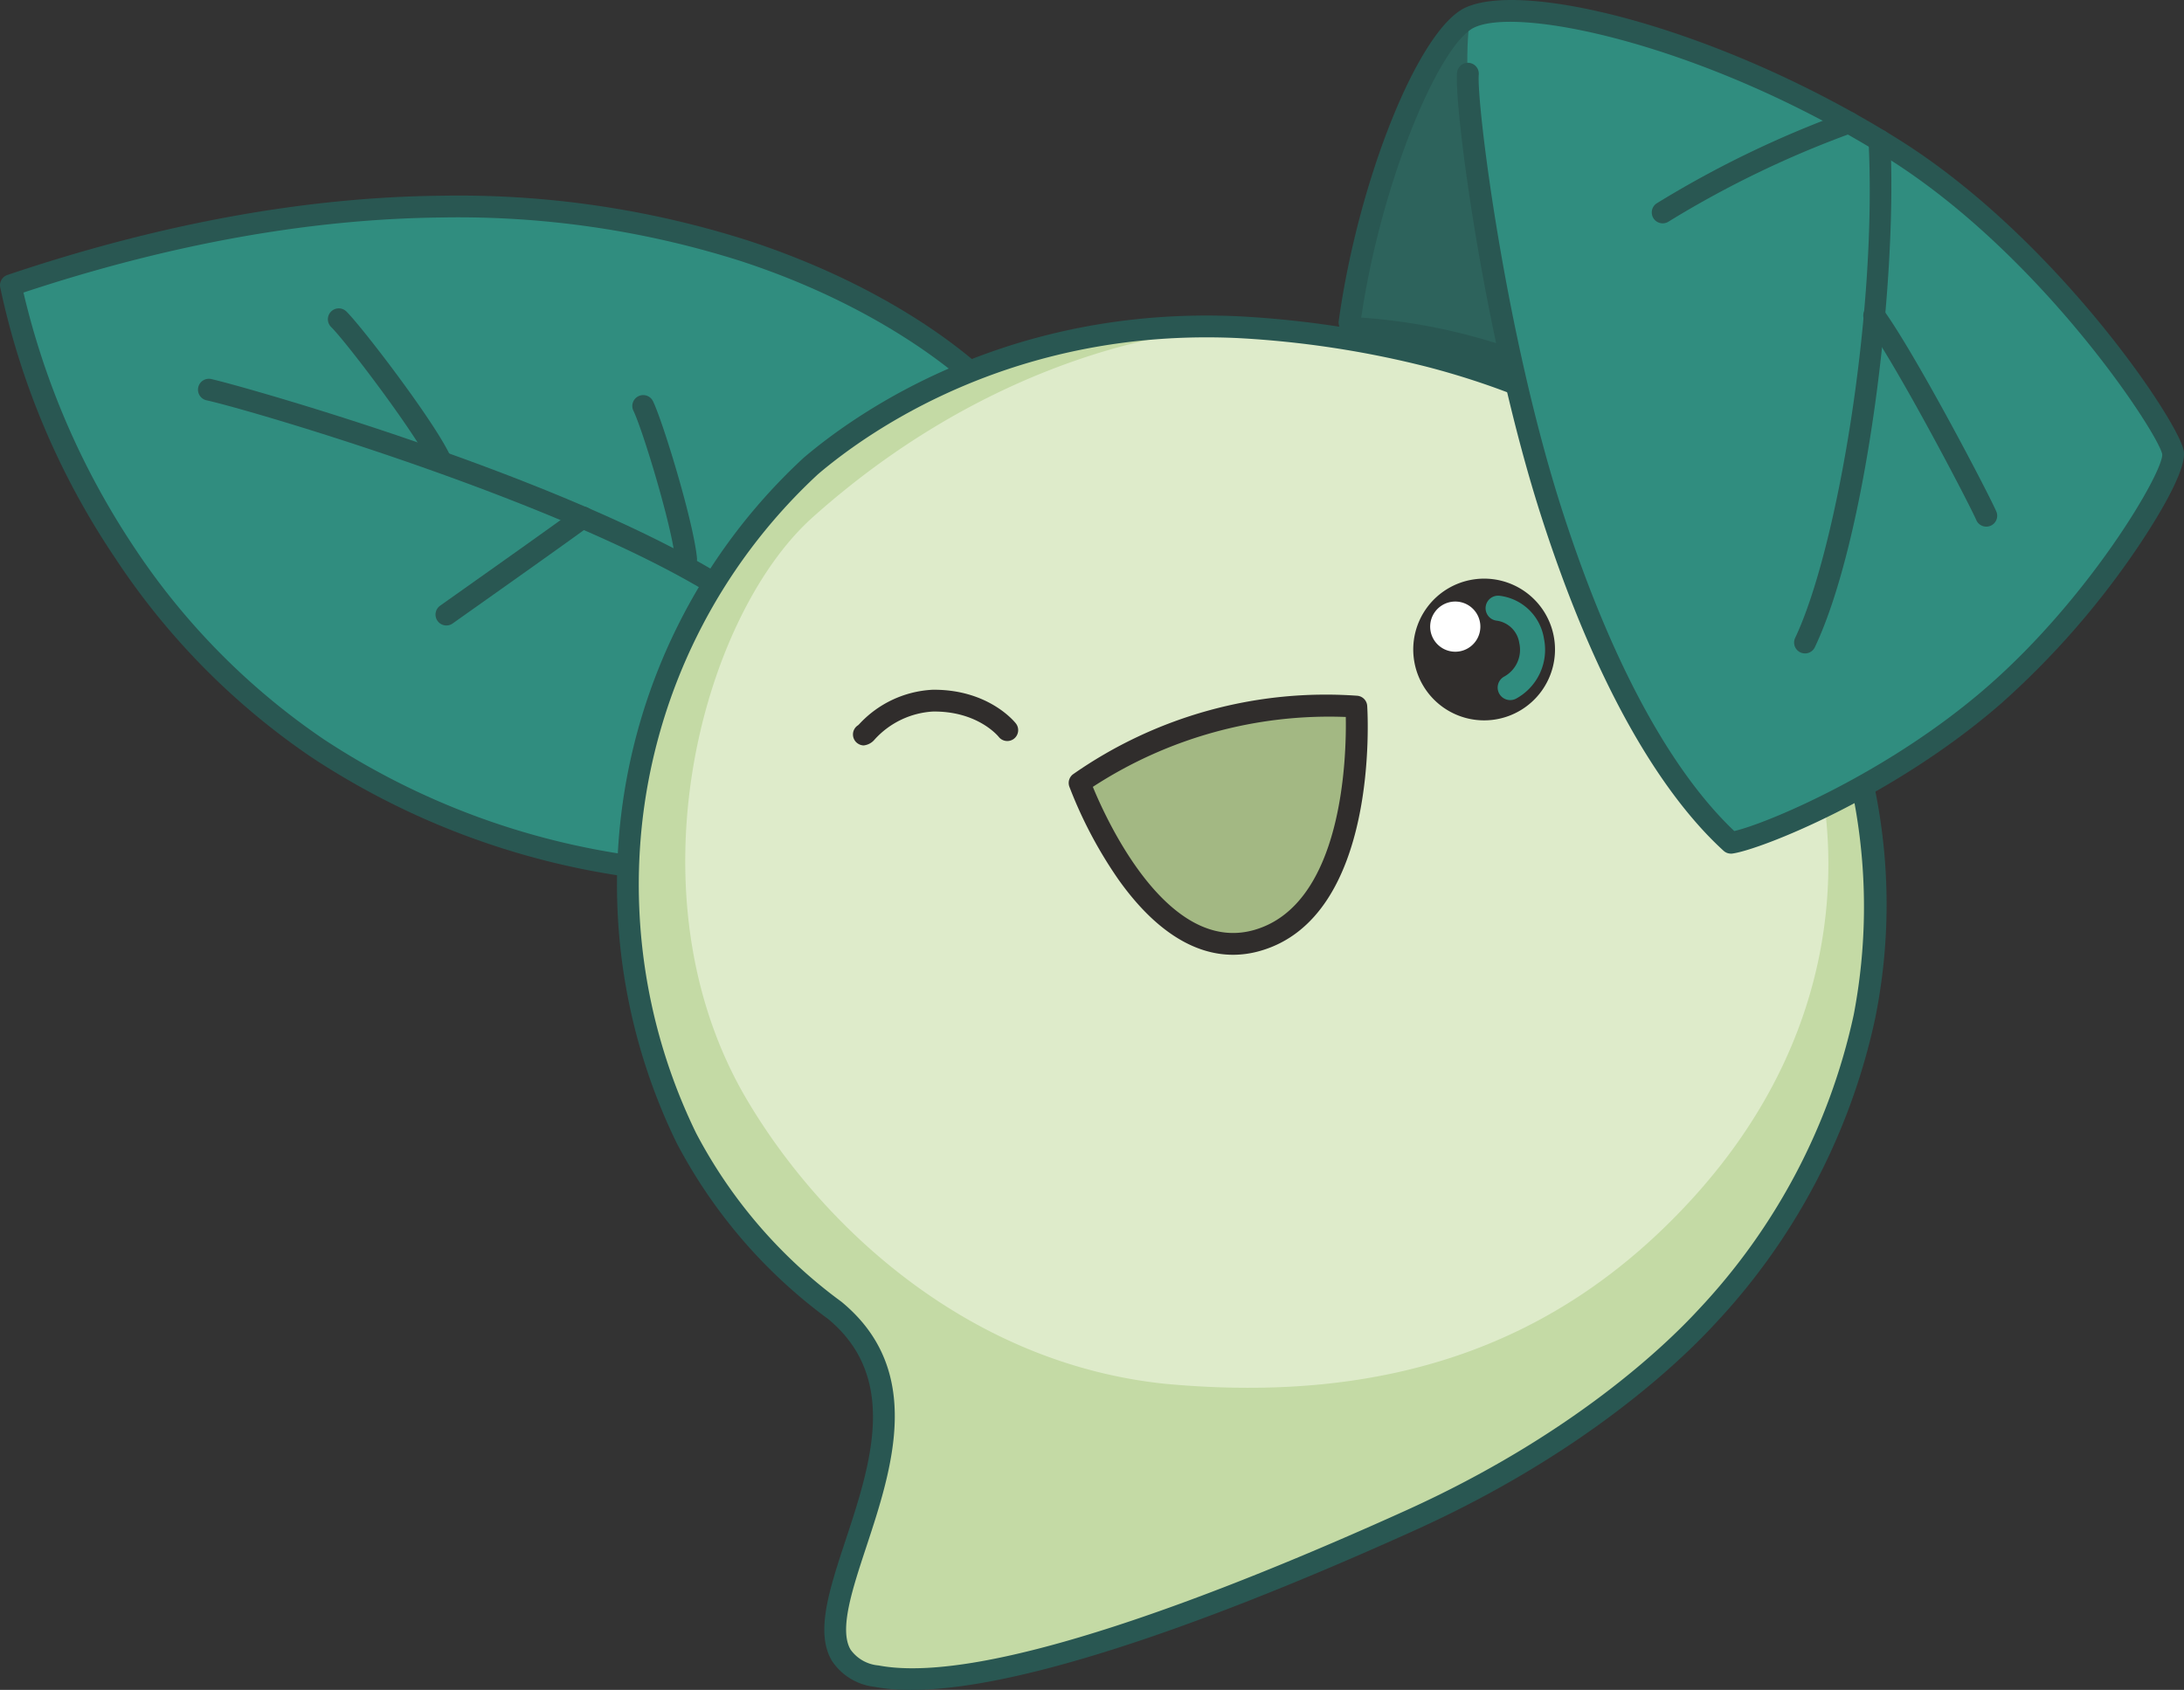 <svg id="グループ_50" data-name="グループ 50" xmlns="http://www.w3.org/2000/svg" xmlns:xlink="http://www.w3.org/1999/xlink" width="222.039" height="171.849" viewBox="0 0 222.039 171.849">
  <rect x="0" y="0" width="222.039" height="171.849" fill="#333333" stroke="none"/>
  <defs>
    <clipPath id="clip-path">
      <rect id="長方形_41" data-name="長方形 41" width="222.039" height="171.849" fill="none"/>
    </clipPath>
  </defs>
  <g id="グループ_49" data-name="グループ 49" clip-path="url(#clip-path)">
    <path id="パス_416" data-name="パス 416" d="M100.932,57.78S69.295,25.08,2.1,47.756c0,0,8.835,52.232,65.031,59.336s33.8-49.313,33.8-49.313" transform="translate(-0.988 -18.746)" fill="#308d7f"/>
    <path id="パス_417" data-name="パス 417" d="M75.3,107.828A74.282,74.282,0,0,1,66,107.2a78.2,78.2,0,0,1-34.35-12.449,72.986,72.986,0,0,1-20.024-20.37A78.31,78.31,0,0,1,.016,46.953a1.107,1.107,0,0,1,.738-1.234c15.438-5.21,30.288-7.921,44.136-8.059a96.843,96.843,0,0,1,31.18,4.563c16.381,5.364,24.339,13.456,24.67,13.8a1.109,1.109,0,0,1,.233.361,73.662,73.662,0,0,1,3.874,15.17c1.619,11.245-.043,20.437-4.807,26.584-5,6.446-13.3,9.692-24.741,9.692M2.386,47.508A79.431,79.431,0,0,0,13.522,73.235,70.76,70.76,0,0,0,32.936,92.949a76.034,76.034,0,0,0,33.342,12.056c15.49,1.957,26.258-.808,32.007-8.222,10.157-13.1,1.646-36.878.709-39.373-1.174-1.132-9.05-8.343-23.753-13.128a94.861,94.861,0,0,0-30.436-4.407c-13.307.145-27.574,2.713-42.419,7.633" transform="translate(0 -17.757)" fill="#295752"/>
    <path id="パス_418" data-name="パス 418" d="M93.515,96.757a1.1,1.1,0,0,1-.637-.2c-7.8-5.5-21.156-10.817-30.983-14.314C50.719,78.264,40.919,75.5,38.9,75.072a1.108,1.108,0,0,1,.461-2.166c2.886.615,39.059,10.757,54.79,21.838a1.107,1.107,0,0,1-.639,2.013" transform="translate(-17.933 -34.371)" fill="#295752"/>
    <path id="パス_419" data-name="パス 419" d="M84.9,109.594a1.108,1.108,0,0,1-.647-2.007c.31-.222,1.172-.832,2.346-1.663,3.192-2.259,8.534-6.04,11.5-8.2a1.107,1.107,0,1,1,1.3,1.791c-2.978,2.166-8.327,5.952-11.523,8.215-1.168.827-2.025,1.434-2.333,1.655a1.1,1.1,0,0,1-.645.208" transform="translate(-39.515 -45.988)" fill="#295752"/>
    <path id="パス_420" data-name="パス 420" d="M74.486,75.837a1.107,1.107,0,0,1-1-.637c-1.437-3.057-8.512-12.424-10.072-13.956a1.107,1.107,0,1,1,1.551-1.58c1.57,1.542,8.871,11.075,10.525,14.594a1.107,1.107,0,0,1-1,1.578" transform="translate(-29.748 -27.988)" fill="#295752"/>
    <path id="パス_421" data-name="パス 421" d="M127.129,93.819a1.108,1.108,0,0,1-1.1-1c-.339-3.482-3.327-13.277-4.258-15.19a1.107,1.107,0,0,1,1.992-.968c1,2.064,4.105,12.194,4.47,15.943a1.108,1.108,0,0,1-.994,1.21c-.037,0-.073.005-.109.005" transform="translate(-57.374 -35.859)" fill="#295752"/>
    <path id="パス_422" data-name="パス 422" d="M286.086,76.981c-8.628-7.946-22.075-15.151-43.423-14.105,20.357-.946,35.291,7.193,43.423,14.105" transform="translate(-114.44 -29.604)" fill="#deebca"/>
    <path id="パス_423" data-name="パス 423" d="M172.239,68.647c-20.687,5.375-31.371,16.266-37.233,26.425,5.7-9.025,17.521-21.251,37.233-26.425" transform="translate(-63.669 -32.374)" fill="#deebca"/>
    <path id="パス_424" data-name="パス 424" d="M246.01,97.91c5.7,10.356,1.144,50.412-19.824,62.566-13.2,7.654-23.26,15.628-47.259,11.962-19.867-2.062-33.386-15.165-43.726-28.658-14.741-19.238-2.915-52.806,5.674-60.927,15.856-14.991,35.634-19.423,45.478-19.885a100.648,100.648,0,0,1,19.619,3c9.256,3.379,27.052,8.355,40.038,31.945" transform="translate(-60.462 -29.696)" fill="#deebca"/>
    <rect id="長方形_40" data-name="長方形 40" width="0.019" height="0.108" transform="translate(128.201 33.218) rotate(-2.791)" fill="#c4daa5"/>
    <path id="パス_425" data-name="パス 425" d="M205.479,68.6h-.006l-.03-.081-.012-.012.011.011-.005-.021.016,0,0,.012v-.013l.194-.051Zm-.01-.057.014.053Z" transform="translate(-96.881 -32.277)" fill="#c4daa5"/>
    <path id="パス_426" data-name="パス 426" d="M286.244,117.475a7.206,7.206,0,1,1-8.211-6.035,7.206,7.206,0,0,1,8.211,6.035" transform="translate(-128.235 -52.515)" fill="#302d2c"/>
    <path id="パス_427" data-name="パス 427" d="M280.243,117.932a2.551,2.551,0,1,1-2.907-2.136,2.551,2.551,0,0,1,2.907,2.136" transform="translate(-129.77 -54.595)" fill="#fff"/>
    <path id="パス_428" data-name="パス 428" d="M288.336,125.259a1.274,1.274,0,0,1-.6-2.4,3.108,3.108,0,0,0,1.521-3.392,2.688,2.688,0,0,0-2.3-2.287,1.274,1.274,0,1,1,.294-2.531,5.2,5.2,0,0,1,4.511,4.345,5.66,5.66,0,0,1-2.827,6.114,1.261,1.261,0,0,1-.6.15" transform="translate(-134.796 -54.065)" fill="#308d7f"/>
    <path id="パス_429" data-name="パス 429" d="M207.718,143.67a44.12,44.12,0,0,1,28.135-7.766s1.321,20.564-10.117,23.789c-11.079,3.123-18.018-16.023-18.018-16.023" transform="translate(-97.96 -64.051)" fill="#a3b883"/>
    <path id="パス_430" data-name="パス 430" d="M222.324,160.154c-4.081,0-8.06-2.6-11.643-7.649a44.413,44.413,0,0,1-4.993-9.447,1.108,1.108,0,0,1,.356-1.247,44.831,44.831,0,0,1,28.889-8,1.107,1.107,0,0,1,1.036,1.034c.057.876,1.239,21.5-10.921,24.926a10.005,10.005,0,0,1-2.724.384m-14.248-17.076c1.413,3.438,7.614,17.029,16.371,14.561,9.079-2.56,9.419-17.645,9.345-21.669a43.986,43.986,0,0,0-25.716,7.108" transform="translate(-96.971 -63.062)" fill="#302d2c"/>
    <path id="パス_431" data-name="パス 431" d="M165.215,138.405a1.085,1.085,0,0,1-.527-.144,1.108,1.108,0,0,1-.048-1.915l.122-.12a10.9,10.9,0,0,1,7.448-3.483c5.679-.058,8.355,3.282,8.465,3.426a1.107,1.107,0,1,1-1.746,1.362c-.082-.1-2.17-2.631-6.693-2.573a8.687,8.687,0,0,0-5.92,2.844,1.673,1.673,0,0,1-1.1.6m.535-2.088h0m-.2-.086a1.117,1.117,0,0,1,.2.086,1.1,1.1,0,0,0-.2-.086" transform="translate(-77.395 -62.601)" fill="#302d2c"/>
    <path id="パス_432" data-name="パス 432" d="M230.418,162.506c-3.7,3.194-13.139,13.134-18.285,15.555-18.77,10.588-42.455,20.488-66.054,22.014-13.423.869,10.942-26.645-7.2-39.9-6.793-5.153-8.987-8.526-12.117-14.817a58.257,58.257,0,0,1,8.359-63.917A56.789,56.789,0,0,1,139.427,77c8.133-6.912,23.066-15.05,43.423-14.105h.017c-9.843.462-27,4.787-43.263,19.332-11.29,10.1-19.018,38.506-6.63,59.337,7.746,13.025,22.6,26.724,42.467,28.786,22.933,2.123,39.942-4.131,53.182-18.388,19.379-20.867,15.186-44.406,9.382-54.7C224.759,73.754,211.743,69.276,202.487,65.9l.016,0c19.712,5.174,31.269,15.431,37.234,26.425a56.77,56.77,0,0,1,2.788,5.516c10.5,23.872,3.378,51.293-12.107,64.664" transform="translate(-56.977 -29.628)" fill="#c4daa5"/>
    <path id="パス_433" data-name="パス 433" d="M148.62,200.489a20.128,20.128,0,0,1-3.733-.314,6.007,6.007,0,0,1-4.327-2.658c-1.694-2.877-.266-7.206,1.388-12.219,2.557-7.754,5.456-16.54-1.769-22.533a52.353,52.353,0,0,1-15.4-17.906A59.929,59.929,0,0,1,119,112.8a59.087,59.087,0,0,1,18.688-37.6l.033-.029c5.508-4.681,20.843-15.447,44.192-14.368a101.719,101.719,0,0,1,19.863,3.032l.043.011c22.427,5.887,32.992,17.912,37.9,26.962a57.848,57.848,0,0,1,2.829,5.6,58.441,58.441,0,0,1,4.067,35.887,65.5,65.5,0,0,1-16.374,31.081c-3.4,3.679-13.158,13.078-30.4,20.878-16.895,7.642-38.683,16.235-51.228,16.236M139.175,76.845a56.875,56.875,0,0,0-17.968,36.167,57.679,57.679,0,0,0,5.558,30.86,50.143,50.143,0,0,0,14.77,17.143l.036.029c8.413,6.956,5.122,16.932,2.479,24.948-1.423,4.314-2.767,8.389-1.583,10.4A3.887,3.887,0,0,0,145.3,198c10.932,2.079,35.2-7.424,53.634-15.763,16.872-7.633,26.38-16.782,29.684-20.362a63.291,63.291,0,0,0,15.831-30.023,58.3,58.3,0,0,0-6.658-39.959c-8.532-15.725-24.587-22.766-36.555-25.907l-.04-.011a99.569,99.569,0,0,0-19.369-2.956c-22.555-1.044-37.331,9.309-42.653,13.828" transform="translate(-55.992 -28.64)" fill="#295752"/>
    <path id="パス_434" data-name="パス 434" d="M259.648,33.793c1.982-14.2,8.069-29.084,12.248-31.013,5.328-2.46,24.891,1.965,43.069,13.385,16.1,10.117,28.071,28.656,28.409,30.871.354,2.314-7.794,15.642-18.27,24.729C314.223,81.2,300.946,86.371,298.426,86.7c-4.843-4.416-11.836-13.788-18.126-33.21-1.643-5.072-3.06-10.554-4.246-15.9-6.723-3.488-16.406-3.8-16.406-3.8" transform="translate(-122.45 -1.001)" fill="#308d7f"/>
    <path id="パス_435" data-name="パス 435" d="M276.054,38.182c-6.723-3.489-16.406-3.8-16.406-3.8C261.63,20.183,267.716,5.3,271.9,3.368c-1.337,9.2,2.547,28.066,4.159,34.814" transform="translate(-122.45 -1.588)" fill="#2d635c"/>
    <path id="パス_436" data-name="パス 436" d="M274.888,66.333a1.105,1.105,0,0,1-.368-.063A57.73,57.73,0,0,0,258.742,63.2a1.108,1.108,0,1,1,.145-2.21,59.871,59.871,0,0,1,16.368,3.2,1.108,1.108,0,0,1-.368,2.152" transform="translate(-121.535 -28.759)" fill="#295752"/>
    <path id="パス_437" data-name="パス 437" d="M297.437,86.807a1.105,1.105,0,0,1-.746-.29c-4.87-4.44-12.022-13.89-18.433-33.687-5.835-18.016-8.945-41.613-8.665-45.4A1.107,1.107,0,1,1,271.8,7.6c-.218,2.951,2.649,26.289,8.563,44.551,6.085,18.789,12.757,27.948,17.417,32.36,3.408-.8,15.643-5.937,25.607-14.579,10.529-9.132,18.006-21.907,17.9-23.74-.429-2.151-12.2-20.219-27.9-30.087C295.343,4.767,276.149.58,271.371,2.785c-3.562,1.644-9.622,15.885-11.615,30.161a1.107,1.107,0,1,1-2.193-.306c2.024-14.5,8.164-29.688,12.88-31.865,6.179-2.852,26.362,2.295,44.123,13.453,16.005,10.055,28.474,28.758,28.914,31.642.354,2.318-3.936,8.717-5.259,10.623A84.6,84.6,0,0,1,324.84,71.6c-11.041,9.577-24.5,14.835-27.26,15.2a1.088,1.088,0,0,1-.143.01" transform="translate(-121.461 0)" fill="#295752"/>
    <path id="パス_438" data-name="パス 438" d="M346.3,78.2a1.107,1.107,0,0,1-1-1.583c4.183-8.8,8.354-32.8,7.461-50.536a1.107,1.107,0,0,1,2.212-.111c.746,14.824-2.443,40.592-7.673,51.6a1.106,1.106,0,0,1-1,.632" transform="translate(-162.792 -11.753)" fill="#295752"/>
    <path id="パス_439" data-name="パス 439" d="M318.916,32.847a1.107,1.107,0,0,1-.622-2.024,105.047,105.047,0,0,1,19.166-9.26,1.107,1.107,0,0,1,.773,2.076,102.563,102.563,0,0,0-18.695,9.017,1.1,1.1,0,0,1-.621.191" transform="translate(-149.878 -10.136)" fill="#295752"/>
    <path id="パス_440" data-name="パス 440" d="M371.007,81.212a1.107,1.107,0,0,1-1.012-.658c-.954-2.148-8.229-15.972-11.283-20.146A1.107,1.107,0,0,1,360.5,59.1c3.2,4.377,10.519,18.3,11.52,20.555a1.107,1.107,0,0,1-1.011,1.557" transform="translate(-169.068 -27.658)" fill="#295752"/>
  </g>
</svg>
